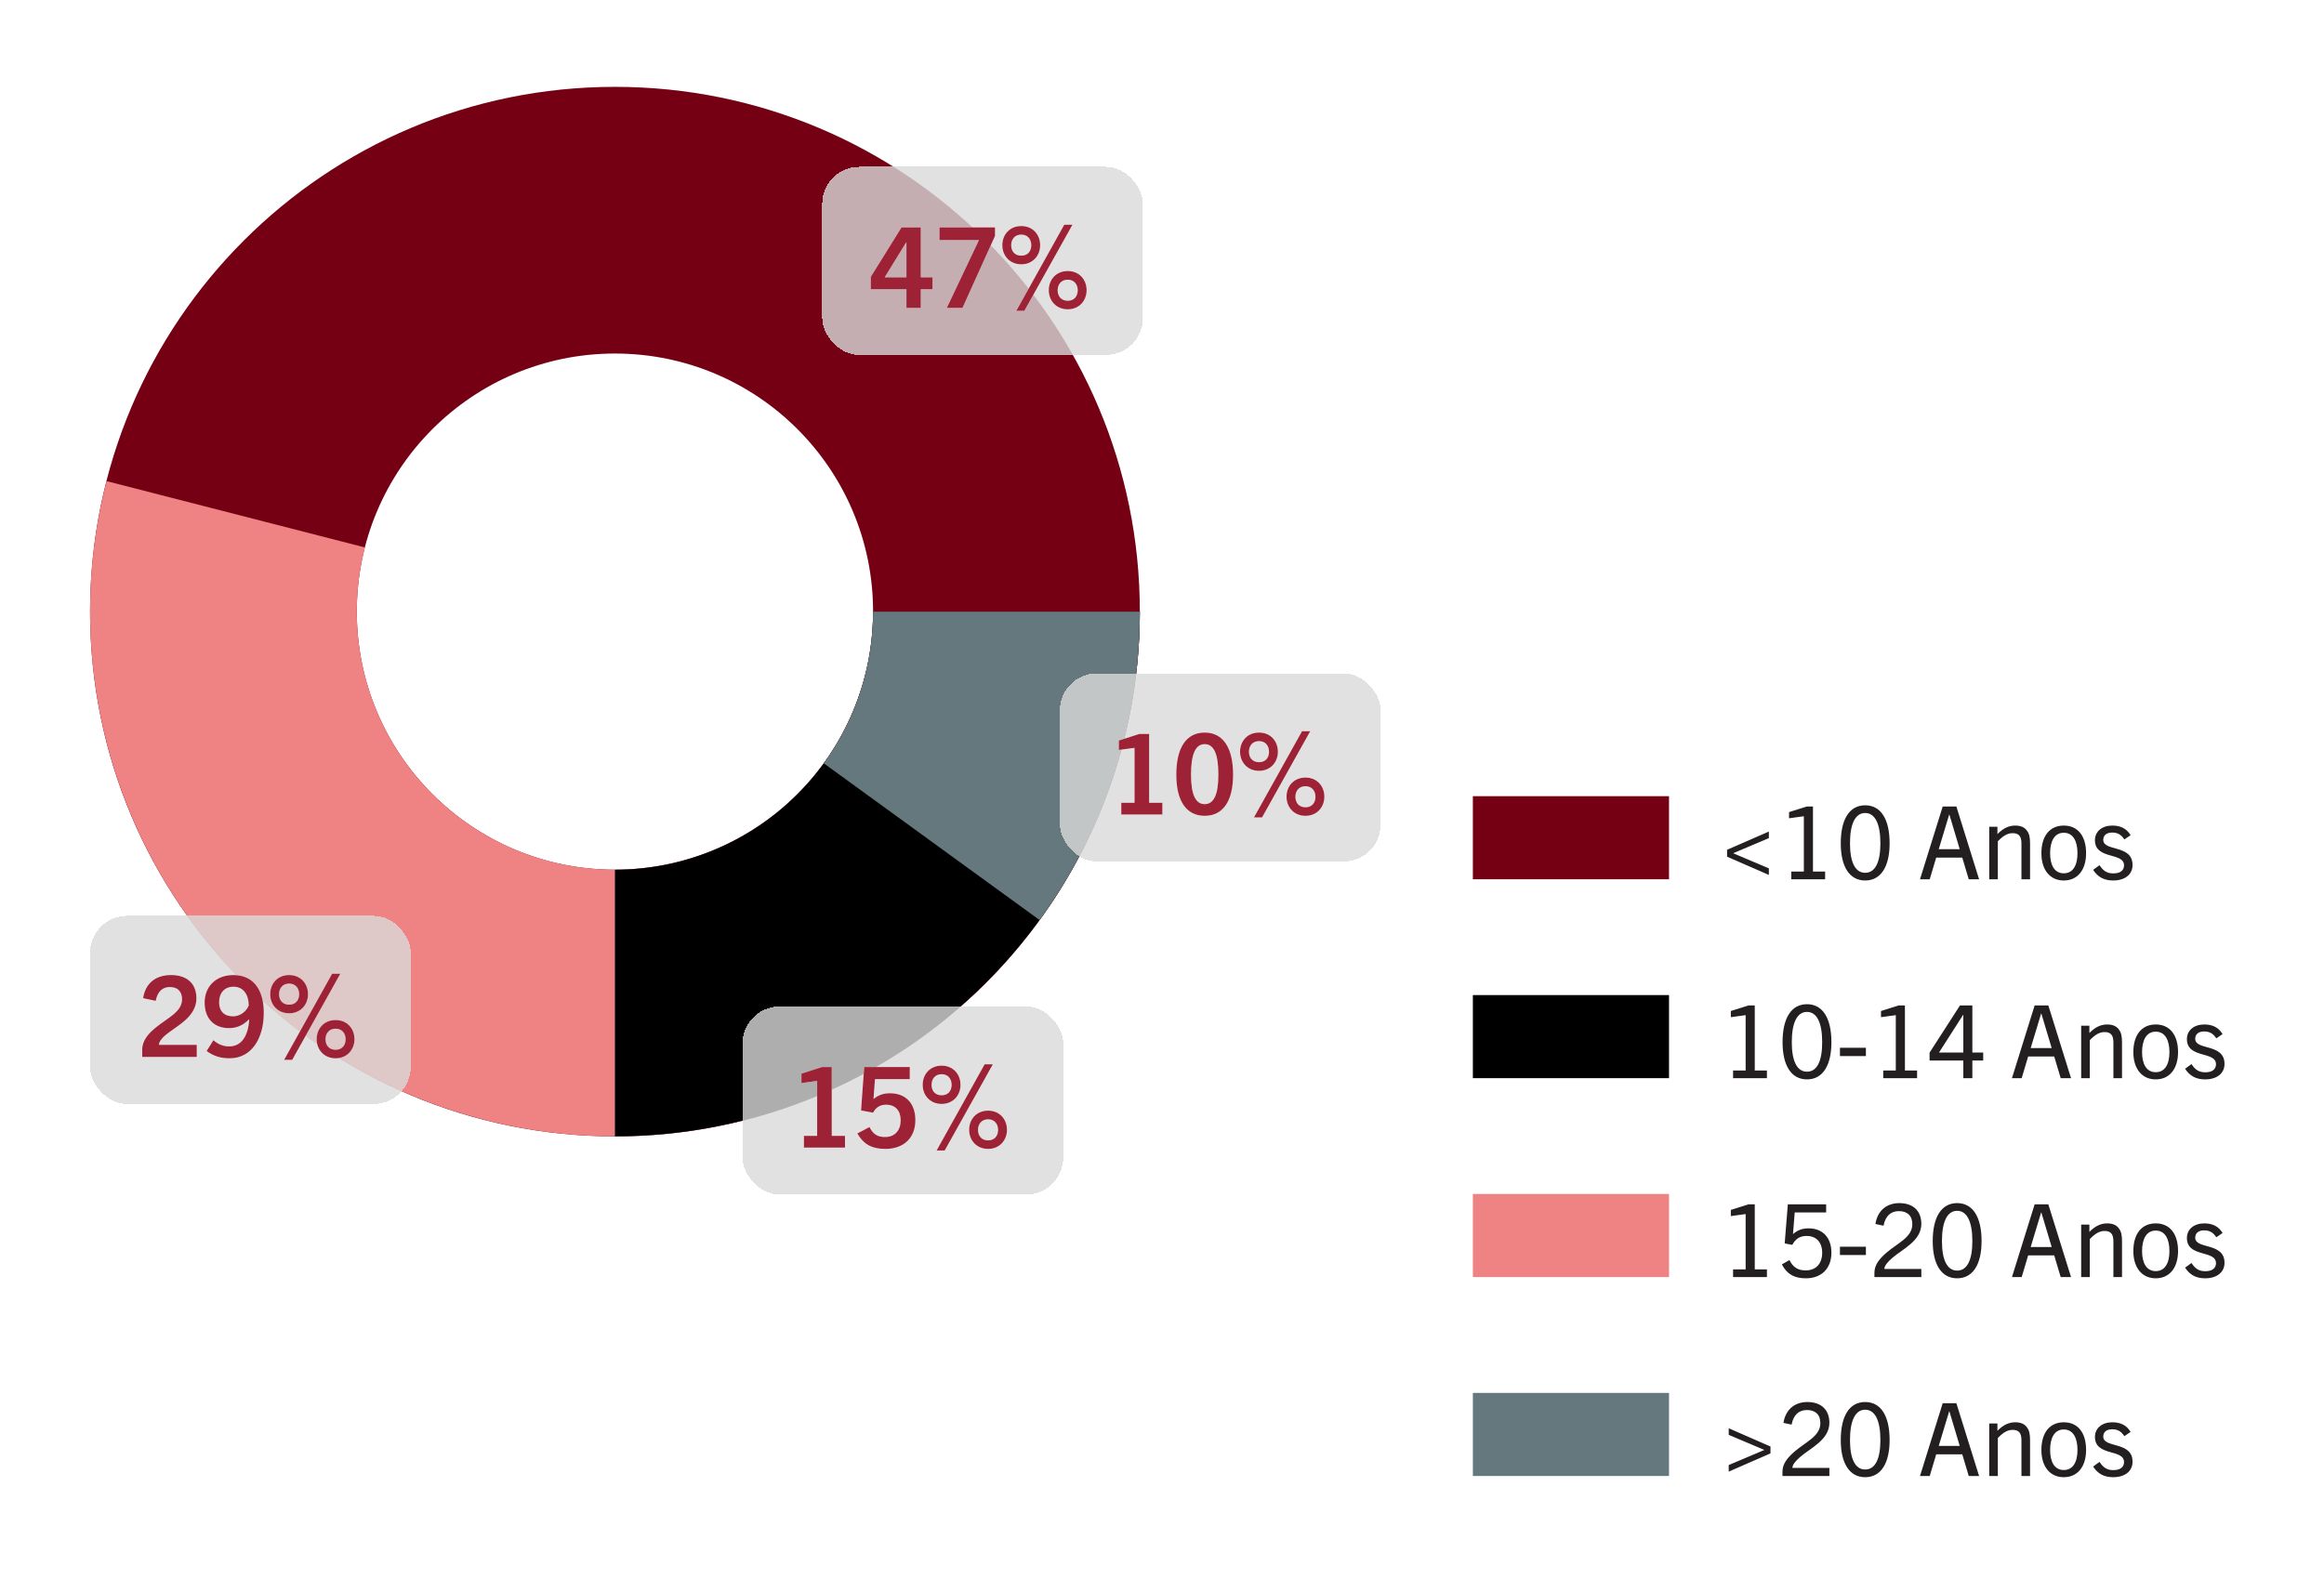 <svg width="321" height="220" viewBox="0 0 321 220" fill="none" xmlns="http://www.w3.org/2000/svg">
<rect width="320" height="220" transform="translate(0.438)" fill="white"/>
<rect x="203.438" y="110" width="27.094" height="11.48" fill="#750014"/>
<path d="M244.321 120.878L238.553 118.358V117.406L244.321 114.886V115.796L239.393 117.882L244.321 119.968V120.878ZM252.094 121.48H247.418V120.416H249.154V112.772L247.11 113.052V112.198L249.56 111.428H250.414V120.416H252.094V121.48ZM257.627 121.648C255.471 121.648 254.253 119.758 254.253 116.51C254.253 113.178 255.457 111.26 257.627 111.26C259.797 111.26 261.001 113.178 261.001 116.51C261.001 119.758 259.783 121.648 257.627 121.648ZM257.627 120.584C258.999 120.584 259.727 119.156 259.727 116.51C259.727 113.808 258.985 112.324 257.627 112.324C256.269 112.324 255.527 113.808 255.527 116.51C255.527 119.156 256.269 120.584 257.627 120.584ZM273.359 121.48H271.931L271.035 118.484H267.437L266.541 121.48H265.197L268.333 111.428H270.223L273.359 121.48ZM269.229 112.548L267.787 117.322H270.685L269.257 112.548H269.229ZM280.4 121.48H279.21V116.524C279.21 115.544 278.846 115.11 278.006 115.11C277.362 115.11 276.774 115.376 275.948 116.23V121.48H274.758V114.228H275.892V115.236C276.69 114.438 277.446 114.06 278.356 114.06C279.126 114.06 279.686 114.312 280.008 114.816C280.288 115.18 280.4 115.726 280.4 116.538V121.48ZM285.059 121.648C283.169 121.648 281.965 120.206 281.965 117.882C281.965 115.474 283.141 114.06 285.059 114.06C286.977 114.06 288.139 115.474 288.139 117.882C288.139 120.206 286.949 121.648 285.059 121.648ZM285.059 120.654C286.333 120.654 286.949 119.548 286.949 117.882C286.949 116.216 286.347 115.054 285.059 115.054C283.771 115.054 283.169 116.216 283.169 117.882C283.169 119.548 283.785 120.654 285.059 120.654ZM294.29 115.39L293.422 115.978C292.96 115.264 292.442 115.026 291.728 115.026C290.958 115.026 290.51 115.418 290.51 116.034C290.51 117.686 294.556 116.636 294.556 119.506C294.556 120.85 293.464 121.648 291.882 121.648C290.594 121.648 289.754 121.158 289.11 120.178L289.992 119.534C290.524 120.332 291.028 120.668 291.91 120.668C292.862 120.668 293.38 120.248 293.38 119.562C293.38 117.7 289.362 118.82 289.362 116.076C289.362 114.872 290.342 114.06 291.756 114.06C292.904 114.06 293.73 114.466 294.29 115.39Z" fill="#231F20"/>
<rect x="203.438" y="137.48" width="27.094" height="11.48" fill="black"/>
<path d="M244.055 148.96H239.379V147.896H241.115V140.252L239.071 140.532V139.678L241.521 138.908H242.375V147.896H244.055V148.96ZM249.588 149.128C247.432 149.128 246.214 147.238 246.214 143.99C246.214 140.658 247.418 138.74 249.588 138.74C251.758 138.74 252.962 140.658 252.962 143.99C252.962 147.238 251.744 149.128 249.588 149.128ZM249.588 148.064C250.96 148.064 251.688 146.636 251.688 143.99C251.688 141.288 250.946 139.804 249.588 139.804C248.23 139.804 247.488 141.288 247.488 143.99C247.488 146.636 248.23 148.064 249.588 148.064ZM257.725 145.908H254.141V144.76H257.725V145.908ZM264.795 148.96H260.119V147.896H261.855V140.252L259.811 140.532V139.678L262.261 138.908H263.115V147.896H264.795V148.96ZM272.429 148.96H271.183V146.524H266.521V145.432L270.721 138.908H272.429V145.418H273.927V146.524H272.429V148.96ZM271.183 145.418V140.21H271.155L267.823 145.418H271.183ZM286.06 148.96H284.632L283.736 145.964H280.138L279.242 148.96H277.898L281.034 138.908H282.924L286.06 148.96ZM281.93 140.028L280.488 144.802H283.386L281.958 140.028H281.93ZM293.101 148.96H291.911V144.004C291.911 143.024 291.547 142.59 290.707 142.59C290.063 142.59 289.475 142.856 288.649 143.71V148.96H287.459V141.708H288.593V142.716C289.391 141.918 290.147 141.54 291.057 141.54C291.827 141.54 292.387 141.792 292.709 142.296C292.989 142.66 293.101 143.206 293.101 144.018V148.96ZM297.76 149.128C295.87 149.128 294.666 147.686 294.666 145.362C294.666 142.954 295.842 141.54 297.76 141.54C299.678 141.54 300.84 142.954 300.84 145.362C300.84 147.686 299.65 149.128 297.76 149.128ZM297.76 148.134C299.034 148.134 299.65 147.028 299.65 145.362C299.65 143.696 299.048 142.534 297.76 142.534C296.472 142.534 295.87 143.696 295.87 145.362C295.87 147.028 296.486 148.134 297.76 148.134ZM306.992 142.87L306.124 143.458C305.662 142.744 305.144 142.506 304.43 142.506C303.66 142.506 303.212 142.898 303.212 143.514C303.212 145.166 307.258 144.116 307.258 146.986C307.258 148.33 306.166 149.128 304.584 149.128C303.296 149.128 302.456 148.638 301.812 147.658L302.694 147.014C303.226 147.812 303.73 148.148 304.612 148.148C305.564 148.148 306.082 147.728 306.082 147.042C306.082 145.18 302.064 146.3 302.064 143.556C302.064 142.352 303.044 141.54 304.458 141.54C305.606 141.54 306.432 141.946 306.992 142.87Z" fill="#231F20"/>
<rect x="203.438" y="164.96" width="27.094" height="11.48" fill="#EF8383"/>
<path d="M244.055 176.441H239.379V175.377H241.115V167.733L239.071 168.013V167.159L241.521 166.389H242.375V175.377H244.055V176.441ZM252.962 173.067C252.962 175.265 251.576 176.609 249.434 176.609C247.894 176.609 246.858 176.091 246.116 174.691L247.166 174.089C247.67 175.125 248.384 175.517 249.406 175.517C250.848 175.517 251.688 174.565 251.688 173.081C251.688 171.639 250.876 170.757 249.532 170.757C248.594 170.757 247.992 171.177 247.558 171.989L246.508 171.793L246.942 166.389H252.234V167.509H247.894L247.656 170.477H247.684C248.342 169.917 248.986 169.707 249.812 169.707C251.772 169.707 252.962 171.009 252.962 173.067ZM257.725 173.389H254.141V172.241H257.725V173.389ZM265.383 176.441H258.901V175.839C258.901 174.705 259.671 173.851 260.553 173.081C262.121 171.723 264.137 170.953 264.137 169.133C264.137 167.957 263.437 167.327 262.289 167.327C261.183 167.327 260.427 167.971 260.161 169.343L259.041 169.105C259.321 167.271 260.581 166.221 262.345 166.221C264.249 166.221 265.383 167.299 265.383 169.091C265.383 171.457 262.723 172.605 261.351 173.809C260.749 174.341 260.287 174.845 260.273 175.321H265.383V176.441ZM270.329 176.609C268.173 176.609 266.955 174.719 266.955 171.471C266.955 168.139 268.159 166.221 270.329 166.221C272.499 166.221 273.703 168.139 273.703 171.471C273.703 174.719 272.485 176.609 270.329 176.609ZM270.329 175.545C271.701 175.545 272.429 174.117 272.429 171.471C272.429 168.769 271.687 167.285 270.329 167.285C268.971 167.285 268.229 168.769 268.229 171.471C268.229 174.117 268.971 175.545 270.329 175.545ZM286.06 176.441H284.632L283.736 173.445H280.138L279.242 176.441H277.898L281.034 166.389H282.924L286.06 176.441ZM281.93 167.509L280.488 172.283H283.386L281.958 167.509H281.93ZM293.101 176.441H291.911V171.485C291.911 170.505 291.547 170.071 290.707 170.071C290.063 170.071 289.475 170.337 288.649 171.191V176.441H287.459V169.189H288.593V170.197C289.391 169.399 290.147 169.021 291.057 169.021C291.827 169.021 292.387 169.273 292.709 169.777C292.989 170.141 293.101 170.687 293.101 171.499V176.441ZM297.76 176.609C295.87 176.609 294.666 175.167 294.666 172.843C294.666 170.435 295.842 169.021 297.76 169.021C299.678 169.021 300.84 170.435 300.84 172.843C300.84 175.167 299.65 176.609 297.76 176.609ZM297.76 175.615C299.034 175.615 299.65 174.509 299.65 172.843C299.65 171.177 299.048 170.015 297.76 170.015C296.472 170.015 295.87 171.177 295.87 172.843C295.87 174.509 296.486 175.615 297.76 175.615ZM306.992 170.351L306.124 170.939C305.662 170.225 305.144 169.987 304.43 169.987C303.66 169.987 303.212 170.379 303.212 170.995C303.212 172.647 307.258 171.597 307.258 174.467C307.258 175.811 306.166 176.609 304.584 176.609C303.296 176.609 302.456 176.119 301.812 175.139L302.694 174.495C303.226 175.293 303.73 175.629 304.612 175.629C305.564 175.629 306.082 175.209 306.082 174.523C306.082 172.661 302.064 173.781 302.064 171.037C302.064 169.833 303.044 169.021 304.458 169.021C305.606 169.021 306.432 169.427 306.992 170.351Z" fill="#231F20"/>
<rect x="203.438" y="192.441" width="27.094" height="11.48" fill="#65787E"/>
<path d="M244.545 200.799L238.777 203.319V202.409L243.705 200.323L238.777 198.237V197.327L244.545 199.847V200.799ZM252.682 203.921H246.2V203.319C246.2 202.185 246.97 201.331 247.852 200.561C249.42 199.203 251.436 198.433 251.436 196.613C251.436 195.437 250.736 194.807 249.588 194.807C248.482 194.807 247.726 195.451 247.46 196.823L246.34 196.585C246.62 194.751 247.88 193.701 249.644 193.701C251.548 193.701 252.682 194.779 252.682 196.571C252.682 198.937 250.022 200.085 248.65 201.289C248.048 201.821 247.586 202.325 247.572 202.801H252.682V203.921ZM257.627 204.089C255.471 204.089 254.253 202.199 254.253 198.951C254.253 195.619 255.457 193.701 257.627 193.701C259.797 193.701 261.001 195.619 261.001 198.951C261.001 202.199 259.783 204.089 257.627 204.089ZM257.627 203.025C258.999 203.025 259.727 201.597 259.727 198.951C259.727 196.249 258.985 194.765 257.627 194.765C256.269 194.765 255.527 196.249 255.527 198.951C255.527 201.597 256.269 203.025 257.627 203.025ZM273.359 203.921H271.931L271.035 200.925H267.437L266.541 203.921H265.197L268.333 193.869H270.223L273.359 203.921ZM269.229 194.989L267.787 199.763H270.685L269.257 194.989H269.229ZM280.4 203.921H279.21V198.965C279.21 197.985 278.846 197.551 278.006 197.551C277.362 197.551 276.774 197.817 275.948 198.671V203.921H274.758V196.669H275.892V197.677C276.69 196.879 277.446 196.501 278.356 196.501C279.126 196.501 279.686 196.753 280.008 197.257C280.288 197.621 280.4 198.167 280.4 198.979V203.921ZM285.059 204.089C283.169 204.089 281.965 202.647 281.965 200.323C281.965 197.915 283.141 196.501 285.059 196.501C286.977 196.501 288.139 197.915 288.139 200.323C288.139 202.647 286.949 204.089 285.059 204.089ZM285.059 203.095C286.333 203.095 286.949 201.989 286.949 200.323C286.949 198.657 286.347 197.495 285.059 197.495C283.771 197.495 283.169 198.657 283.169 200.323C283.169 201.989 283.785 203.095 285.059 203.095ZM294.29 197.831L293.422 198.419C292.96 197.705 292.442 197.467 291.728 197.467C290.958 197.467 290.51 197.859 290.51 198.475C290.51 200.127 294.556 199.077 294.556 201.947C294.556 203.291 293.464 204.089 291.882 204.089C290.594 204.089 289.754 203.599 289.11 202.619L289.992 201.975C290.524 202.773 291.028 203.109 291.91 203.109C292.862 203.109 293.38 202.689 293.38 202.003C293.38 200.141 289.362 201.261 289.362 198.517C289.362 197.313 290.342 196.501 291.756 196.501C292.904 196.501 293.73 196.907 294.29 197.831Z" fill="#231F20"/>
<path d="M157.438 84.5C157.438 124.541 124.978 157 84.938 157C44.897 157 12.438 124.541 12.438 84.5C12.438 44.459 44.897 12 84.938 12C124.978 12 157.438 44.459 157.438 84.5ZM49.282 84.5C49.282 104.192 65.246 120.156 84.938 120.156C104.629 120.156 120.593 104.192 120.593 84.5C120.593 64.808 104.629 48.844 84.938 48.844C65.246 48.844 49.282 64.808 49.282 84.5Z" fill="#750014"/>
<path d="M157.438 84.5C157.438 94.788 155.248 104.958 151.014 114.335C146.781 123.711 140.6 132.079 132.883 138.883C125.165 145.687 116.089 150.77 106.255 153.795C96.422 156.82 86.058 157.718 75.851 156.428C65.644 155.139 55.828 151.692 47.056 146.316C38.284 140.941 30.757 133.76 24.974 125.251C19.191 116.742 15.286 107.1 13.517 96.965C11.748 86.83 12.157 76.435 14.715 66.47L50.402 75.633C49.144 80.534 48.943 85.646 49.813 90.63C50.683 95.615 52.604 100.357 55.447 104.541C58.291 108.726 61.993 112.258 66.308 114.901C70.622 117.545 75.449 119.24 80.469 119.874C85.488 120.508 90.586 120.067 95.422 118.579C100.258 117.092 104.722 114.592 108.517 111.246C112.312 107.9 115.352 103.784 117.434 99.173C119.516 94.561 120.593 89.56 120.593 84.5H157.438Z" fill="#EF8383"/>
<path d="M157.438 84.5C157.438 94.021 155.562 103.448 151.919 112.245C148.275 121.041 142.935 129.033 136.203 135.765C129.47 142.497 121.478 147.838 112.682 151.481C103.886 155.125 94.458 157 84.938 157V120.156C89.62 120.156 94.256 119.233 98.582 117.441C102.908 115.65 106.839 113.023 110.15 109.712C113.461 106.401 116.087 102.471 117.879 98.145C119.671 93.819 120.593 89.182 120.593 84.5H157.438Z" fill="black"/>
<path d="M157.438 84.5C157.438 99.811 152.591 114.728 143.591 127.114L113.783 105.458C118.209 99.366 120.593 92.03 120.593 84.5H157.438Z" fill="#65787E"/>
<g filter="url(#filter0_d_7799_5457)">
<rect x="146.4" y="90.981" width="44.298" height="26" rx="5.114" fill="#D9D9D9" fill-opacity="0.8" shape-rendering="crispEdges"/>
<path d="M160.551 110.48H154.878V108.868H156.707V101.273L154.537 101.568V100.266L157.389 99.352H158.722V108.868H160.551V110.48ZM166.398 110.666C163.902 110.666 162.476 108.682 162.476 104.978C162.476 101.32 163.809 99.165 166.398 99.165C168.971 99.165 170.319 101.32 170.319 104.978C170.319 108.682 168.893 110.666 166.398 110.666ZM166.398 109.054C167.669 109.054 168.289 107.706 168.289 104.978C168.289 102.141 167.669 100.762 166.398 100.762C165.127 100.762 164.507 102.141 164.507 104.978C164.507 107.706 165.127 109.054 166.398 109.054ZM173.903 103.257C174.787 103.257 175.283 102.653 175.283 101.816C175.283 100.994 174.787 100.343 173.903 100.343C173.004 100.343 172.508 100.994 172.508 101.816C172.508 102.653 173.004 103.257 173.903 103.257ZM173.903 104.451C172.307 104.451 171.284 103.257 171.284 101.816C171.284 100.343 172.307 99.165 173.903 99.165C175.484 99.165 176.507 100.343 176.507 101.816C176.507 103.257 175.484 104.451 173.903 104.451ZM174.322 110.883H173.206L179.84 98.98H180.971L174.322 110.883ZM180.32 109.488C181.204 109.488 181.7 108.868 181.7 108.031C181.7 107.225 181.204 106.574 180.32 106.574C179.421 106.574 178.925 107.225 178.925 108.031C178.925 108.868 179.421 109.488 180.32 109.488ZM180.32 110.666C178.724 110.666 177.701 109.473 177.701 108.031C177.701 106.559 178.724 105.381 180.32 105.381C181.901 105.381 182.924 106.559 182.924 108.031C182.924 109.473 181.901 110.666 180.32 110.666Z" fill="white"/>
<path d="M160.551 110.48H154.878V108.868H156.707V101.273L154.537 101.568V100.266L157.389 99.352H158.722V108.868H160.551V110.48ZM166.398 110.666C163.902 110.666 162.476 108.682 162.476 104.978C162.476 101.32 163.809 99.165 166.398 99.165C168.971 99.165 170.319 101.32 170.319 104.978C170.319 108.682 168.893 110.666 166.398 110.666ZM166.398 109.054C167.669 109.054 168.289 107.706 168.289 104.978C168.289 102.141 167.669 100.762 166.398 100.762C165.127 100.762 164.507 102.141 164.507 104.978C164.507 107.706 165.127 109.054 166.398 109.054ZM173.903 103.257C174.787 103.257 175.283 102.653 175.283 101.816C175.283 100.994 174.787 100.343 173.903 100.343C173.004 100.343 172.508 100.994 172.508 101.816C172.508 102.653 173.004 103.257 173.903 103.257ZM173.903 104.451C172.307 104.451 171.284 103.257 171.284 101.816C171.284 100.343 172.307 99.165 173.903 99.165C175.484 99.165 176.507 100.343 176.507 101.816C176.507 103.257 175.484 104.451 173.903 104.451ZM174.322 110.883H173.206L179.84 98.98H180.971L174.322 110.883ZM180.32 109.488C181.204 109.488 181.7 108.868 181.7 108.031C181.7 107.225 181.204 106.574 180.32 106.574C179.421 106.574 178.925 107.225 178.925 108.031C178.925 108.868 179.421 109.488 180.32 109.488ZM180.32 110.666C178.724 110.666 177.701 109.473 177.701 108.031C177.701 106.559 178.724 105.381 180.32 105.381C181.901 105.381 182.924 106.559 182.924 108.031C182.924 109.473 181.901 110.666 180.32 110.666Z" fill="#9D2235"/>
</g>
<g filter="url(#filter1_d_7799_5457)">
<rect x="102.562" y="137" width="44.298" height="26" rx="5.114" fill="#D9D9D9" fill-opacity="0.8" shape-rendering="crispEdges"/>
<path d="M116.713 156.5H111.04V154.888H112.869V147.293L110.699 147.587V146.285L113.551 145.371H114.884V154.888H116.713V156.5ZM126.435 152.718C126.435 155.213 124.761 156.686 122.312 156.686C120.576 156.686 119.351 156.174 118.421 154.547L120.095 153.663C120.607 154.717 121.289 155.043 122.25 155.043C123.66 155.043 124.404 154.066 124.404 152.733C124.404 151.4 123.676 150.579 122.389 150.579C121.506 150.579 120.963 150.997 120.591 151.679L118.933 151.369L119.367 145.371H125.66V147.045H120.855L120.653 149.773H120.684C121.397 149.199 122.095 148.998 122.932 148.998C125.148 148.998 126.435 150.439 126.435 152.718ZM130.065 149.277C130.949 149.277 131.445 148.673 131.445 147.835C131.445 147.014 130.949 146.363 130.065 146.363C129.166 146.363 128.67 147.014 128.67 147.835C128.67 148.673 129.166 149.277 130.065 149.277ZM130.065 150.47C128.469 150.47 127.446 149.277 127.446 147.835C127.446 146.363 128.469 145.185 130.065 145.185C131.646 145.185 132.669 146.363 132.669 147.835C132.669 149.277 131.646 150.47 130.065 150.47ZM130.484 156.903H129.368L136.002 144.999H137.133L130.484 156.903ZM136.482 155.508C137.366 155.508 137.862 154.888 137.862 154.051C137.862 153.245 137.366 152.594 136.482 152.594C135.583 152.594 135.087 153.245 135.087 154.051C135.087 154.888 135.583 155.508 136.482 155.508ZM136.482 156.686C134.886 156.686 133.863 155.492 133.863 154.051C133.863 152.578 134.886 151.4 136.482 151.4C138.063 151.4 139.086 152.578 139.086 154.051C139.086 155.492 138.063 156.686 136.482 156.686Z" fill="white"/>
<path d="M116.713 156.5H111.04V154.888H112.869V147.293L110.699 147.587V146.285L113.551 145.371H114.884V154.888H116.713V156.5ZM126.435 152.718C126.435 155.213 124.761 156.686 122.312 156.686C120.576 156.686 119.351 156.174 118.421 154.547L120.095 153.663C120.607 154.717 121.289 155.043 122.25 155.043C123.66 155.043 124.404 154.066 124.404 152.733C124.404 151.4 123.676 150.579 122.389 150.579C121.506 150.579 120.963 150.997 120.591 151.679L118.933 151.369L119.367 145.371H125.66V147.045H120.855L120.653 149.773H120.684C121.397 149.199 122.095 148.998 122.932 148.998C125.148 148.998 126.435 150.439 126.435 152.718ZM130.065 149.277C130.949 149.277 131.445 148.673 131.445 147.835C131.445 147.014 130.949 146.363 130.065 146.363C129.166 146.363 128.67 147.014 128.67 147.835C128.67 148.673 129.166 149.277 130.065 149.277ZM130.065 150.47C128.469 150.47 127.446 149.277 127.446 147.835C127.446 146.363 128.469 145.185 130.065 145.185C131.646 145.185 132.669 146.363 132.669 147.835C132.669 149.277 131.646 150.47 130.065 150.47ZM130.484 156.903H129.368L136.002 144.999H137.133L130.484 156.903ZM136.482 155.508C137.366 155.508 137.862 154.888 137.862 154.051C137.862 153.245 137.366 152.594 136.482 152.594C135.583 152.594 135.087 153.245 135.087 154.051C135.087 154.888 135.583 155.508 136.482 155.508ZM136.482 156.686C134.886 156.686 133.863 155.492 133.863 154.051C133.863 152.578 134.886 151.4 136.482 151.4C138.063 151.4 139.086 152.578 139.086 154.051C139.086 155.492 138.063 156.686 136.482 156.686Z" fill="#9D2235"/>
</g>
<g filter="url(#filter2_d_7799_5457)">
<rect x="12.438" y="124.481" width="44.298" height="26" rx="5.114" fill="#D9D9D9" fill-opacity="0.8" shape-rendering="crispEdges"/>
<path d="M27.177 143.981H19.644V142.958C19.644 141.687 20.527 140.71 21.55 139.889C23.162 138.571 25.146 137.75 25.146 136.014C25.146 134.913 24.511 134.324 23.472 134.324C22.48 134.324 21.783 134.882 21.504 136.231L19.768 135.859C20.078 133.813 21.488 132.666 23.627 132.666C25.906 132.666 27.13 133.906 27.13 135.89C27.13 138.509 24.294 139.749 22.883 140.943C22.341 141.392 21.969 141.873 21.953 142.307H27.177V143.981ZM34.419 138.788H34.388C33.458 139.765 32.45 139.997 31.629 139.997C29.536 139.997 28.265 138.649 28.265 136.463C28.265 134.293 29.784 132.666 32.249 132.666C34.899 132.666 36.434 134.572 36.434 137.874C36.434 141.33 34.822 144.167 31.706 144.167C30.528 144.167 29.474 143.872 28.544 143.159L29.474 141.671C30.203 142.291 30.885 142.524 31.675 142.524C33.38 142.524 34.31 141.005 34.419 138.788ZM34.357 136.866C34.357 135.409 33.644 134.278 32.249 134.278C31.024 134.278 30.265 135.13 30.265 136.417C30.265 137.672 30.978 138.37 32.202 138.37C33.117 138.37 34.016 137.734 34.357 136.866ZM39.94 136.758C40.824 136.758 41.32 136.153 41.32 135.316C41.32 134.495 40.824 133.844 39.94 133.844C39.041 133.844 38.545 134.495 38.545 135.316C38.545 136.153 39.041 136.758 39.94 136.758ZM39.94 137.951C38.344 137.951 37.321 136.758 37.321 135.316C37.321 133.844 38.344 132.666 39.94 132.666C41.521 132.666 42.544 133.844 42.544 135.316C42.544 136.758 41.521 137.951 39.94 137.951ZM40.359 144.384H39.243L45.877 132.48H47.008L40.359 144.384ZM46.357 142.989C47.241 142.989 47.737 142.369 47.737 141.532C47.737 140.726 47.241 140.075 46.357 140.075C45.458 140.075 44.962 140.726 44.962 141.532C44.962 142.369 45.458 142.989 46.357 142.989ZM46.357 144.167C44.761 144.167 43.738 142.973 43.738 141.532C43.738 140.059 44.761 138.881 46.357 138.881C47.938 138.881 48.961 140.059 48.961 141.532C48.961 142.973 47.938 144.167 46.357 144.167Z" fill="white"/>
<path d="M27.177 143.981H19.644V142.958C19.644 141.687 20.527 140.71 21.55 139.889C23.162 138.571 25.146 137.75 25.146 136.014C25.146 134.913 24.511 134.324 23.472 134.324C22.48 134.324 21.783 134.882 21.504 136.231L19.768 135.859C20.078 133.813 21.488 132.666 23.627 132.666C25.906 132.666 27.13 133.906 27.13 135.89C27.13 138.509 24.294 139.749 22.883 140.943C22.341 141.392 21.969 141.873 21.953 142.307H27.177V143.981ZM34.419 138.788H34.388C33.458 139.765 32.45 139.997 31.629 139.997C29.536 139.997 28.265 138.649 28.265 136.463C28.265 134.293 29.784 132.666 32.249 132.666C34.899 132.666 36.434 134.572 36.434 137.874C36.434 141.33 34.822 144.167 31.706 144.167C30.528 144.167 29.474 143.872 28.544 143.159L29.474 141.671C30.203 142.291 30.885 142.524 31.675 142.524C33.38 142.524 34.31 141.005 34.419 138.788ZM34.357 136.866C34.357 135.409 33.644 134.278 32.249 134.278C31.024 134.278 30.265 135.13 30.265 136.417C30.265 137.672 30.978 138.37 32.202 138.37C33.117 138.37 34.016 137.734 34.357 136.866ZM39.94 136.758C40.824 136.758 41.32 136.153 41.32 135.316C41.32 134.495 40.824 133.844 39.94 133.844C39.041 133.844 38.545 134.495 38.545 135.316C38.545 136.153 39.041 136.758 39.94 136.758ZM39.94 137.951C38.344 137.951 37.321 136.758 37.321 135.316C37.321 133.844 38.344 132.666 39.94 132.666C41.521 132.666 42.544 133.844 42.544 135.316C42.544 136.758 41.521 137.951 39.94 137.951ZM40.359 144.384H39.243L45.877 132.48H47.008L40.359 144.384ZM46.357 142.989C47.241 142.989 47.737 142.369 47.737 141.532C47.737 140.726 47.241 140.075 46.357 140.075C45.458 140.075 44.962 140.726 44.962 141.532C44.962 142.369 45.458 142.989 46.357 142.989ZM46.357 144.167C44.761 144.167 43.738 142.973 43.738 141.532C43.738 140.059 44.761 138.881 46.357 138.881C47.938 138.881 48.961 140.059 48.961 141.532C48.961 142.973 47.938 144.167 46.357 144.167Z" fill="#9D2235"/>
</g>
<g filter="url(#filter3_d_7799_5457)">
<rect x="113.562" y="21" width="44.298" height="26" rx="5.114" fill="#D9D9D9" fill-opacity="0.8" shape-rendering="crispEdges"/>
<path d="M127.186 40.5H125.202V37.911H120.273V36.206L124.52 29.371H127.186V36.269H128.798V37.911H127.186V40.5ZM125.202 36.269V31.433H125.171L122.195 36.269H125.202ZM132.94 40.5H130.77L135.218 31.122H129.762V29.371H137.435V30.549L132.94 40.5ZM141.065 33.277C141.949 33.277 142.445 32.672 142.445 31.835C142.445 31.014 141.949 30.363 141.065 30.363C140.166 30.363 139.67 31.014 139.67 31.835C139.67 32.672 140.166 33.277 141.065 33.277ZM141.065 34.471C139.469 34.471 138.446 33.277 138.446 31.835C138.446 30.363 139.469 29.185 141.065 29.185C142.646 29.185 143.669 30.363 143.669 31.835C143.669 33.277 142.646 34.471 141.065 34.471ZM141.484 40.903H140.368L147.002 28.999H148.133L141.484 40.903ZM147.482 39.508C148.366 39.508 148.862 38.888 148.862 38.051C148.862 37.245 148.366 36.594 147.482 36.594C146.583 36.594 146.087 37.245 146.087 38.051C146.087 38.888 146.583 39.508 147.482 39.508ZM147.482 40.686C145.886 40.686 144.863 39.492 144.863 38.051C144.863 36.578 145.886 35.401 147.482 35.401C149.063 35.401 150.086 36.578 150.086 38.051C150.086 39.492 149.063 40.686 147.482 40.686Z" fill="white"/>
<path d="M127.186 40.5H125.202V37.911H120.273V36.206L124.52 29.371H127.186V36.269H128.798V37.911H127.186V40.5ZM125.202 36.269V31.433H125.171L122.195 36.269H125.202ZM132.94 40.5H130.77L135.218 31.122H129.762V29.371H137.435V30.549L132.94 40.5ZM141.065 33.277C141.949 33.277 142.445 32.672 142.445 31.835C142.445 31.014 141.949 30.363 141.065 30.363C140.166 30.363 139.67 31.014 139.67 31.835C139.67 32.672 140.166 33.277 141.065 33.277ZM141.065 34.471C139.469 34.471 138.446 33.277 138.446 31.835C138.446 30.363 139.469 29.185 141.065 29.185C142.646 29.185 143.669 30.363 143.669 31.835C143.669 33.277 142.646 34.471 141.065 34.471ZM141.484 40.903H140.368L147.002 28.999H148.133L141.484 40.903ZM147.482 39.508C148.366 39.508 148.862 38.888 148.862 38.051C148.862 37.245 148.366 36.594 147.482 36.594C146.583 36.594 146.087 37.245 146.087 38.051C146.087 38.888 146.583 39.508 147.482 39.508ZM147.482 40.686C145.886 40.686 144.863 39.492 144.863 38.051C144.863 36.578 145.886 35.401 147.482 35.401C149.063 35.401 150.086 36.578 150.086 38.051C150.086 39.492 149.063 40.686 147.482 40.686Z" fill="#9D2235"/>
</g>
<defs>
<filter id="filter0_d_7799_5457" x="141.286" y="87.912" width="54.526" height="36.229" filterUnits="userSpaceOnUse" color-interpolation-filters="sRGB">
<feFlood flood-opacity="0" result="BackgroundImageFix"/>
<feColorMatrix in="SourceAlpha" type="matrix" values="0 0 0 0 0 0 0 0 0 0 0 0 0 0 0 0 0 0 127 0" result="hardAlpha"/>
<feOffset dy="2.046"/>
<feGaussianBlur stdDeviation="2.557"/>
<feComposite in2="hardAlpha" operator="out"/>
<feColorMatrix type="matrix" values="0 0 0 0 0 0 0 0 0 0 0 0 0 0 0 0 0 0 0.1 0"/>
<feBlend mode="normal" in2="BackgroundImageFix" result="effect1_dropShadow_7799_5457"/>
<feBlend mode="normal" in="SourceGraphic" in2="effect1_dropShadow_7799_5457" result="shape"/>
</filter>
<filter id="filter1_d_7799_5457" x="97.448" y="133.931" width="54.526" height="36.229" filterUnits="userSpaceOnUse" color-interpolation-filters="sRGB">
<feFlood flood-opacity="0" result="BackgroundImageFix"/>
<feColorMatrix in="SourceAlpha" type="matrix" values="0 0 0 0 0 0 0 0 0 0 0 0 0 0 0 0 0 0 127 0" result="hardAlpha"/>
<feOffset dy="2.046"/>
<feGaussianBlur stdDeviation="2.557"/>
<feComposite in2="hardAlpha" operator="out"/>
<feColorMatrix type="matrix" values="0 0 0 0 0 0 0 0 0 0 0 0 0 0 0 0 0 0 0.1 0"/>
<feBlend mode="normal" in2="BackgroundImageFix" result="effect1_dropShadow_7799_5457"/>
<feBlend mode="normal" in="SourceGraphic" in2="effect1_dropShadow_7799_5457" result="shape"/>
</filter>
<filter id="filter2_d_7799_5457" x="7.323" y="121.412" width="54.526" height="36.229" filterUnits="userSpaceOnUse" color-interpolation-filters="sRGB">
<feFlood flood-opacity="0" result="BackgroundImageFix"/>
<feColorMatrix in="SourceAlpha" type="matrix" values="0 0 0 0 0 0 0 0 0 0 0 0 0 0 0 0 0 0 127 0" result="hardAlpha"/>
<feOffset dy="2.046"/>
<feGaussianBlur stdDeviation="2.557"/>
<feComposite in2="hardAlpha" operator="out"/>
<feColorMatrix type="matrix" values="0 0 0 0 0 0 0 0 0 0 0 0 0 0 0 0 0 0 0.1 0"/>
<feBlend mode="normal" in2="BackgroundImageFix" result="effect1_dropShadow_7799_5457"/>
<feBlend mode="normal" in="SourceGraphic" in2="effect1_dropShadow_7799_5457" result="shape"/>
</filter>
<filter id="filter3_d_7799_5457" x="108.448" y="17.931" width="54.526" height="36.229" filterUnits="userSpaceOnUse" color-interpolation-filters="sRGB">
<feFlood flood-opacity="0" result="BackgroundImageFix"/>
<feColorMatrix in="SourceAlpha" type="matrix" values="0 0 0 0 0 0 0 0 0 0 0 0 0 0 0 0 0 0 127 0" result="hardAlpha"/>
<feOffset dy="2.046"/>
<feGaussianBlur stdDeviation="2.557"/>
<feComposite in2="hardAlpha" operator="out"/>
<feColorMatrix type="matrix" values="0 0 0 0 0 0 0 0 0 0 0 0 0 0 0 0 0 0 0.1 0"/>
<feBlend mode="normal" in2="BackgroundImageFix" result="effect1_dropShadow_7799_5457"/>
<feBlend mode="normal" in="SourceGraphic" in2="effect1_dropShadow_7799_5457" result="shape"/>
</filter>
</defs>
</svg>
